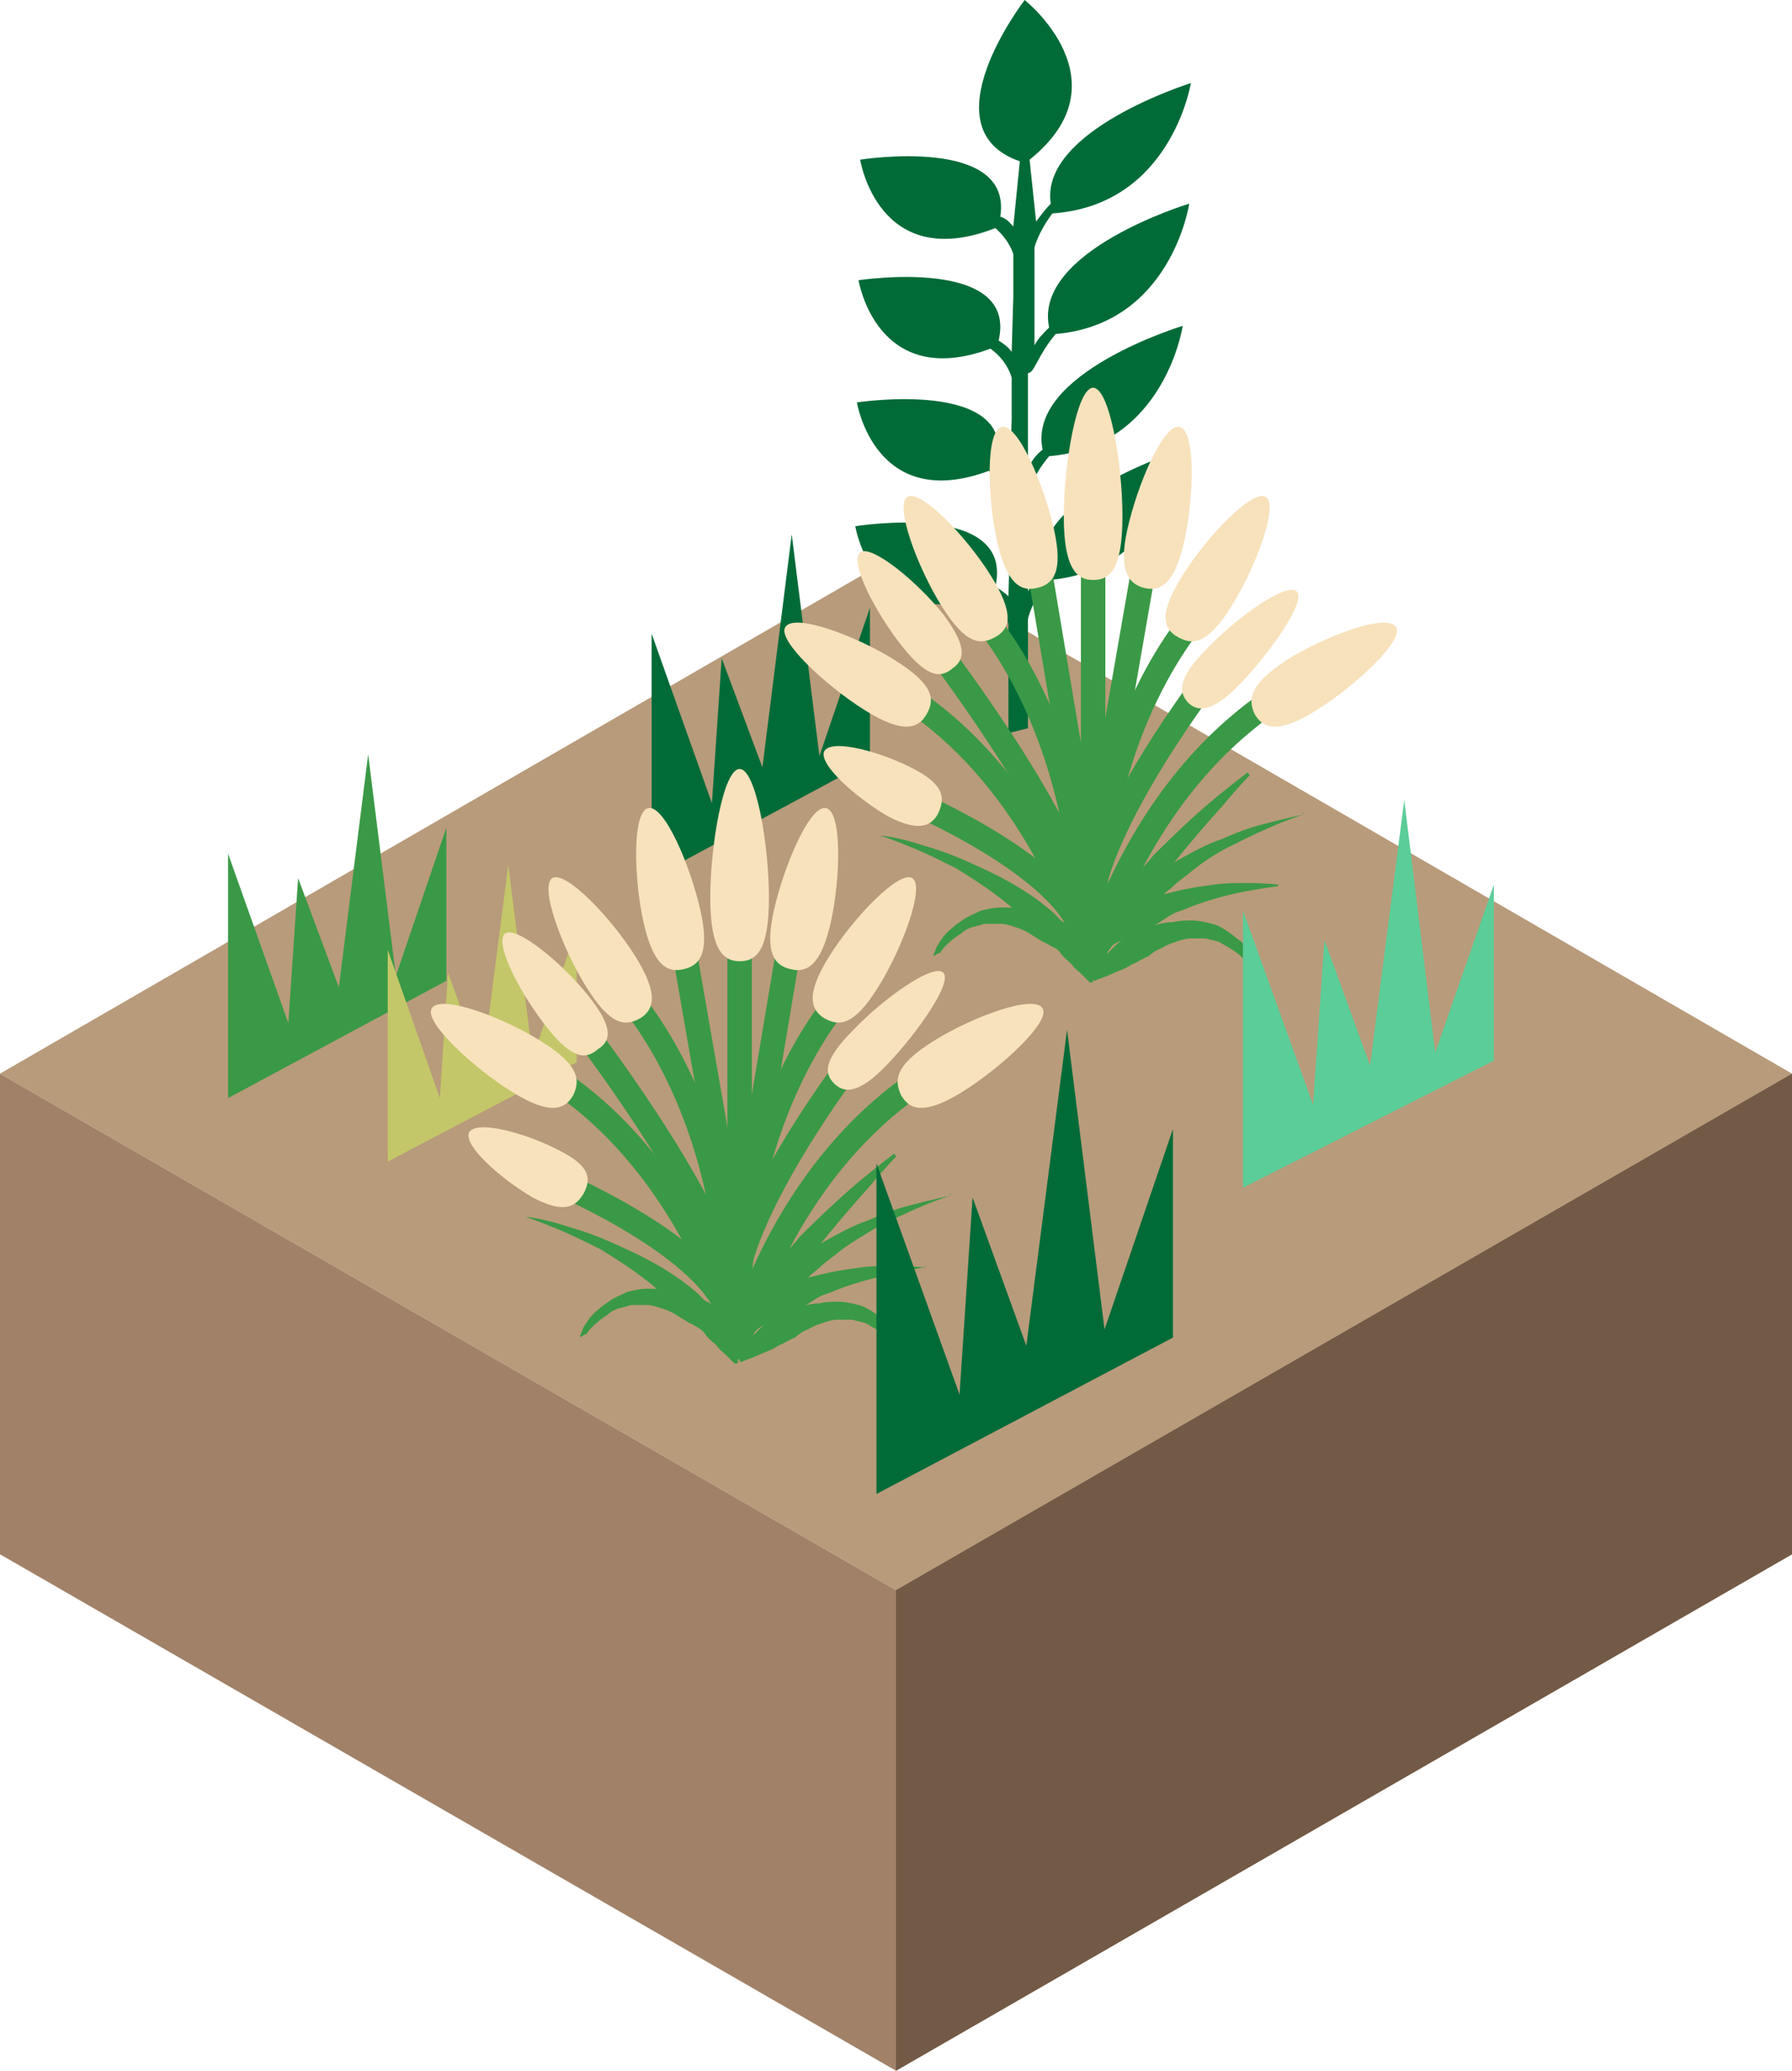 <?xml version="1.0" encoding="utf-8"?>
<!-- Generator: Adobe Illustrator 19.1.0, SVG Export Plug-In . SVG Version: 6.00 Build 0)  -->
<!DOCTYPE svg PUBLIC "-//W3C//DTD SVG 1.1//EN" "http://www.w3.org/Graphics/SVG/1.1/DTD/svg11.dtd">
<svg version="1.1" id="Layer_1" xmlns="http://www.w3.org/2000/svg" xmlns:xlink="http://www.w3.org/1999/xlink" x="0px" y="0px"
	 viewBox="-194 184.7 110 127.1" style="enable-background:new -194 184.7 110 127.1;" xml:space="preserve">
<style type="text/css">
	.st0{fill:#B89B7A;}
	.st1{fill:#A18268;}
	.st2{fill:#725A46;}
	.st3{fill:#016B38;}
	.st4{fill:#3A9946;}
	.st5{fill:#C4C769;}
	.st6{fill:none;stroke:#3A9946;stroke-width:1.5;stroke-linecap:round;stroke-miterlimit:10;}
	.st7{fill:#F7E2BC;}
	.st8{fill:#5BCD98;}
</style>
<g id="XMLID_1522_">
	<g id="XMLID_956_">
		<polygon id="XMLID_875_" class="st0" points="-139,218.8 -84,250.6 -139,282.3 -194,250.6 		"/>
		<polygon id="XMLID_878_" class="st1" points="-139,282.3 -194,250.6 -194,280.1 -139,311.8 -84,280.1 -84,250.6 		"/>
		<polygon id="XMLID_932_" class="st2" points="-84,280.1 -84,250.6 -139,282.3 -139,311.8 		"/>
	</g>
	<path id="Fill-5" class="st3" d="M-129.2,205.2c7.1-0.6,8.2-8,8.2-8s-9.6,2.9-8.6,7.6c-0.4,0.4-0.7,0.7-0.9,1.1l0-3.4v-2.6
		c0,0,0.2-0.9,1.1-2.1c7.3-0.5,8.5-8,8.5-8s-9.3,2.9-8.6,7.4c-0.3,0.3-0.6,0.7-0.9,1.1l-0.4-3.8c6-4.8-0.3-9.8-0.3-9.8
		s-6.1,7.9-0.3,9.9l-0.4,4c-0.2-0.2-0.4-0.5-0.8-0.6c0.8-5-8.6-3.5-8.6-3.5s1.1,7,8.3,4.2c0.9,0.8,1.1,1.6,1.1,1.6v2.6l-0.1,3.4
		c-0.2-0.3-0.5-0.5-0.8-0.7c1.2-5.2-8.6-3.7-8.6-3.7s1.1,6.8,8.1,4.2c1.1,0.8,1.3,1.8,1.3,1.8v2.5l-0.1,3.4
		c-0.2-0.3-0.5-0.5-0.8-0.7c1.2-5.2-8.6-3.7-8.6-3.7s1.1,6.8,8.1,4.2c1.1,0.8,1.3,1.8,1.3,1.8v2.5l-0.1,3.4
		c-0.2-0.2-0.5-0.4-0.8-0.6c1.2-5.3-8.6-3.7-8.6-3.7s1.1,6.8,8.1,4.2c1.1,0.8,1.3,1.8,1.3,1.8v6.7l1.2-0.3v-6.7c0,0,0.2-1.1,1.3-2.4
		c7.1-0.6,8.2-8,8.2-8s-9.6,2.9-8.6,7.6c-0.4,0.3-0.7,0.7-0.9,1.1l0-3.4v-2.5c0,0,0.2-1.1,1.3-2.4c7.1-0.6,8.2-8,8.2-8
		s-9.6,2.9-8.6,7.6c-0.4,0.3-0.7,0.7-0.9,1.2l0-3.4v-2.5C-130.5,207.6-130.3,206.5-129.2,205.2"/>
	<path id="Fill-7" class="st4" d="M-180,252.1l0-15l3.7,10.4l0.6-8.9l2.5,6.7l1.8-14.3l1.7,13.6l3.1-9.1v9.4L-180,252.1"/>
	<path id="Fill-7_2_" class="st3" d="M-154,238.6l0-15l3.7,10.4l0.6-8.9l2.5,6.7l1.8-14.3l1.7,13.6l3.1-9.1v9.4L-154,238.6"/>
	<path id="Fill-6" class="st5" d="M-170.2,256v-13l3.2,9.1l0.5-7.7l2.1,5.8l1.6-12.4l1.5,11.8l2.7-7.9v8.2L-170.2,256"/>
	<g id="XMLID_835_">
		<path id="XMLID_639_" class="st6" d="M-148.6,267.4c0,0-2.9-11.7-12.5-17.2"/>
		<line id="XMLID_640_" class="st6" x1="-148.6" y1="266.4" x2="-148.6" y2="241.1"/>
		<path id="XMLID_598_" class="st6" d="M-148.6,266.9c0,0,2.8-11.2,12.4-16.7"/>
		<g id="XMLID_642_">
			<path id="XMLID_30_" class="st4" d="M-135.7,258.1c0,0-1,0.3-2.3,0.9c-0.7,0.3-1.5,0.7-2.3,1.1c-0.8,0.5-1.7,1-2.4,1.6
				c-0.4,0.3-0.8,0.6-1.1,0.9c-0.4,0.3-0.7,0.6-1,1c-0.3,0.3-0.7,0.6-1,0.9c-0.3,0.3-0.6,0.5-0.9,0.8c-0.3,0.3-0.5,0.5-0.7,0.7
				c-0.2,0.2-0.4,0.4-0.6,0.6c-0.3,0.3-0.5,0.5-0.5,0.5l0,0c0,0-0.1,0-0.1,0c0,0,0,0,0-0.1c0,0,0.1-0.3,0.2-0.7
				c0.1-0.2,0.2-0.5,0.3-0.8c0.2-0.3,0.3-0.6,0.5-0.9c0.2-0.4,0.5-0.7,0.7-1c0.3-0.4,0.6-0.7,1-1c0.7-0.7,1.7-1.2,2.5-1.7
				c0.9-0.5,1.8-1,2.7-1.3c0.9-0.4,1.7-0.7,2.5-0.9c1.5-0.4,2.5-0.6,2.5-0.6C-135.7,257.9-135.6,257.9-135.7,258.1
				C-135.6,258-135.7,258-135.7,258.1z"/>
		</g>
		<g id="XMLID_641_">
			<path id="XMLID_28_" class="st4" d="M-161.6,259.4c0,0,1,0.1,2.5,0.6c0.7,0.2,1.6,0.5,2.5,0.9c0.9,0.4,1.8,0.8,2.7,1.3
				c0.9,0.5,1.8,1.1,2.5,1.7c0.4,0.3,0.7,0.7,1,1c0.3,0.4,0.6,0.7,0.7,1c0.2,0.3,0.4,0.7,0.5,0.9c0.1,0.3,0.2,0.6,0.3,0.8
				c0.2,0.4,0.2,0.7,0.2,0.7c0,0,0,0.1-0.1,0.1c0,0,0,0-0.1,0l0,0c0,0-0.2-0.2-0.5-0.5c-0.2-0.2-0.4-0.3-0.6-0.6
				c-0.2-0.2-0.5-0.4-0.7-0.7c-0.2-0.3-0.6-0.5-0.9-0.8c-0.3-0.3-0.6-0.6-1-0.9c-0.3-0.3-0.7-0.6-1-1c-0.3-0.3-0.7-0.6-1.1-0.9
				c-0.8-0.6-1.6-1.1-2.4-1.6c-0.8-0.4-1.6-0.8-2.3-1.1c-1.4-0.6-2.3-0.9-2.3-0.9C-161.6,259.5-161.7,259.5-161.6,259.4
				C-161.6,259.4-161.6,259.4-161.6,259.4z"/>
		</g>
		<path id="XMLID_657_" class="st7" d="M-150.4,239.8c0-3.2,0.8-7.9,1.8-7.9s1.8,4.6,1.8,7.9s-0.8,3.9-1.8,3.9
			S-150.4,243-150.4,239.8z"/>
		<path id="XMLID_659_" class="st6" d="M-155.6,245.7c0,0,6.5,6.8,6.5,20.2"/>
		<path id="XMLID_658_" class="st6" d="M-142.2,245.7c0,0-6.5,6.8-6.5,20.2"/>
		<path id="XMLID_661_" class="st7" d="M-143.1,243.4c1.5-2.4,4.3-5.3,5.1-4.8s-0.6,4.3-2.1,6.7c-1.5,2.4-2.4,2.4-3.3,1.9
			C-144.2,246.7-144.6,245.8-143.1,243.4z"/>
		<path id="XMLID_663_" class="st7" d="M-136.7,248.6c2.4-1.5,6.2-2.9,6.7-2c0.5,0.8-2.5,3.6-4.9,5.1c-2.4,1.5-3.3,1.1-3.8,0.2
			C-139.1,251-139.1,250.1-136.7,248.6z"/>
		<path id="XMLID_660_" class="st7" d="M-155,243.4c-1.5-2.4-4.3-5.3-5.1-4.8s0.6,4.3,2.1,6.7c1.5,2.4,2.4,2.4,3.3,1.9
			C-153.9,246.7-153.5,245.8-155,243.4z"/>
		<path id="XMLID_665_" class="st7" d="M-160.8,248.6c-2.4-1.5-6.2-2.9-6.7-2c-0.5,0.8,2.5,3.6,4.9,5.1c2.4,1.5,3.3,1.1,3.8,0.2
			C-158.4,251-158.4,250.1-160.8,248.6z"/>
		<path id="XMLID_667_" class="st6" d="M-157.9,248.3c0,0,8.9,11.7,8.8,16.4"/>
		<g id="XMLID_668_">
			<path id="XMLID_26_" class="st4" d="M-139,255.7c0,0-0.7,0.7-1.6,1.8c-1,1.1-2.2,2.5-3.4,4c-0.6,0.8-1.1,1.6-1.6,2.3
				c-0.3,0.4-0.5,0.7-0.8,1c-0.2,0.3-0.5,0.6-0.7,0.9c-0.4,0.6-0.8,1-1,1.4c-0.2,0.3-0.4,0.5-0.4,0.5l0,0c0,0-0.1,0-0.1,0
				c0,0,0,0,0-0.1c0,0,0-0.3,0.1-0.7c0-0.2,0.1-0.5,0.2-0.8c0.1-0.3,0.2-0.6,0.3-1c0.3-0.7,0.7-1.5,1.2-2.2c0.3-0.4,0.6-0.7,0.9-1.1
				c0.3-0.3,0.7-0.7,1-1.1c1.4-1.4,2.8-2.7,3.9-3.6c1.1-0.9,1.9-1.5,1.9-1.5C-139.1,255.6-139,255.6-139,255.7
				C-139,255.7-139,255.7-139,255.7z"/>
		</g>
		<path id="XMLID_669_" class="st6" d="M-142.2,250.5c0,0-6.6,8.8-6.7,13.7"/>
		<path id="XMLID_670_" class="st6" d="M-159.7,257.3c0,0,10.3,4.4,10.6,8.8"/>
		<path id="XMLID_671_" class="st7" d="M-159.7,255.3c-1.9-1-5-1.9-5.5-1.1c-0.4,0.8,2,2.9,3.9,4c1.9,1,2.6,0.6,3.1-0.2
			C-157.7,257.1-157.7,256.3-159.7,255.3z"/>
		<g id="XMLID_664_">
			<path id="XMLID_24_" class="st4" d="M-158.4,266.7c0,0,0.1-0.2,0.2-0.5c0.2-0.3,0.4-0.7,0.9-1.1c0.2-0.2,0.5-0.4,0.8-0.6
				c0.3-0.2,0.6-0.3,1-0.5c0.4-0.1,0.8-0.2,1.2-0.2c0.4,0,0.8,0,1.2,0.1c0.4,0,0.8,0.1,1.2,0.2c0.4,0.1,0.8,0.2,1.1,0.4
				c0.7,0.3,1.2,0.8,1.6,1.2c0.2,0.2,0.4,0.4,0.5,0.6c0.1,0.2,0.2,0.4,0.3,0.5c0.2,0.3,0.2,0.5,0.2,0.5c0,0,0,0.1-0.1,0.1
				c0,0,0,0-0.1,0l0,0c0,0-0.2,0-0.5-0.2c-0.3-0.1-0.7-0.3-1.2-0.5c-0.2-0.1-0.5-0.2-0.8-0.4c-0.3-0.1-0.5-0.3-0.8-0.4
				c-0.3-0.2-0.5-0.3-0.8-0.5c-0.3-0.2-0.6-0.3-0.9-0.4c-0.3-0.1-0.6-0.2-0.9-0.2c-0.3,0-0.6,0-0.9,0c-0.2,0-0.3,0.1-0.4,0.1
				c-0.1,0-0.3,0.1-0.4,0.1c-0.3,0.1-0.5,0.2-0.7,0.4c-0.5,0.3-0.8,0.6-1,0.8c-0.2,0.2-0.3,0.4-0.3,0.4c0,0-0.1,0-0.1,0
				C-158.4,266.8-158.4,266.8-158.4,266.7z"/>
		</g>
		<g id="XMLID_662_">
			<path id="XMLID_22_" class="st4" d="M-138.9,267.5c0,0-0.1-0.1-0.3-0.4c-0.2-0.2-0.5-0.5-1-0.8c-0.2-0.1-0.5-0.3-0.7-0.4
				c-0.1,0-0.3-0.1-0.4-0.1c-0.1,0-0.3-0.1-0.4-0.1c-0.3,0-0.6,0-0.9,0c-0.3,0-0.6,0.1-0.9,0.2c-0.3,0.1-0.6,0.2-0.9,0.4
				c-0.3,0.1-0.6,0.3-0.8,0.5c-0.3,0.1-0.6,0.3-0.8,0.4c-0.3,0.1-0.5,0.3-0.8,0.4c-0.5,0.2-0.9,0.4-1.2,0.5
				c-0.3,0.1-0.5,0.2-0.5,0.2l0,0c0,0-0.1,0-0.1-0.1c0,0,0,0,0-0.1c0,0,0.1-0.2,0.2-0.5c0.1-0.1,0.2-0.3,0.3-0.5
				c0.1-0.2,0.3-0.4,0.5-0.6c0.4-0.4,0.9-0.9,1.6-1.2c0.3-0.2,0.7-0.3,1.1-0.4c0.4-0.1,0.8-0.2,1.2-0.2c0.4-0.1,0.8-0.1,1.2-0.1
				c0.4,0,0.8,0.1,1.2,0.2c0.4,0.1,0.7,0.3,1,0.5c0.3,0.2,0.5,0.4,0.8,0.6c0.4,0.4,0.7,0.8,0.9,1.1c0.2,0.3,0.2,0.5,0.2,0.5
				c0,0,0,0.1,0,0.1C-138.9,267.5-138.9,267.5-138.9,267.5z"/>
		</g>
		<line id="XMLID_672_" class="st6" x1="-151.9" y1="243.6" x2="-149.1" y2="259.7"/>
		<path id="XMLID_673_" class="st7" d="M-151,240.6c-0.6-2.7-2.2-6.5-3.2-6.3c-1,0.2-0.9,4.3-0.3,7c0.6,2.7,1.5,3.1,2.4,2.9
			C-151.1,244-150.4,243.3-151,240.6z"/>
		<g id="XMLID_808_">
			<path id="XMLID_20_" class="st4" d="M-137.3,262.5c0,0-0.8,0.1-1.9,0.4c-1.1,0.2-2.6,0.6-4,1.2c-0.4,0.1-0.7,0.3-1,0.5
				c-0.3,0.2-0.6,0.4-0.9,0.5c-0.3,0.1-0.6,0.3-0.9,0.4c-0.3,0.1-0.5,0.3-0.8,0.4c-0.2,0.1-0.5,0.2-0.7,0.4
				c-0.2,0.1-0.4,0.2-0.5,0.3c-0.3,0.2-0.5,0.3-0.5,0.3l0,0c0,0-0.1,0-0.1,0c0,0,0,0,0-0.1c0,0,0-0.2,0.2-0.6
				c0.1-0.2,0.1-0.4,0.3-0.6c0.1-0.2,0.3-0.5,0.5-0.7c0.2-0.2,0.5-0.5,0.8-0.7c0.3-0.2,0.6-0.4,1-0.6c0.4-0.1,0.7-0.3,1.1-0.4
				c0.4-0.1,0.8-0.2,1.2-0.3c0.8-0.2,1.6-0.3,2.3-0.4c0.7-0.1,1.4-0.1,2-0.1c1.2,0,2,0.1,2,0.1
				C-137.2,262.4-137.2,262.4-137.3,262.5C-137.2,262.5-137.3,262.5-137.3,262.5z"/>
		</g>
		<path id="XMLID_825_" class="st7" d="M-157.9,245.8c-1.6-2-4.4-4.3-5.1-3.8c-0.7,0.6,1,3.8,2.6,5.8c1.6,2,2.4,1.9,3.1,1.3
			C-156.5,248.6-156.3,247.8-157.9,245.8z"/>
		<path id="XMLID_831_" class="st7" d="M-141.6,247.9c1.8-1.9,4.9-4.1,5.5-3.5c0.6,0.6-1.6,3.7-3.4,5.6c-1.8,1.9-2.7,1.8-3.3,1.2
			C-143.4,250.6-143.5,249.8-141.6,247.9z"/>
		<line id="XMLID_834_" class="st6" x1="-145.7" y1="243.6" x2="-148.4" y2="259.7"/>
		<path id="XMLID_666_" class="st7" d="M-146.5,240.6c0.6-2.7,2.2-6.5,3.2-6.3c1,0.2,0.9,4.3,0.3,7c-0.6,2.7-1.5,3.1-2.4,2.9
			C-146.4,244-147.1,243.3-146.5,240.6z"/>
	</g>
	<g id="XMLID_843_">
		<path id="XMLID_1065_" class="st6" d="M-126.9,244c0,0-2.9-11.7-12.5-17.2"/>
		<line id="XMLID_1064_" class="st6" x1="-126.9" y1="243" x2="-126.9" y2="217.7"/>
		<path id="XMLID_1063_" class="st6" d="M-126.9,243.5c0,0,2.8-11.2,12.4-16.7"/>
		<g id="XMLID_1060_">
			<path id="XMLID_18_" class="st4" d="M-114,234.7c0,0-1,0.3-2.3,0.9c-0.7,0.3-1.5,0.7-2.3,1.1c-0.8,0.4-1.7,1-2.4,1.6
				c-0.4,0.3-0.8,0.6-1.1,0.9c-0.4,0.3-0.7,0.6-1,1c-0.3,0.3-0.7,0.6-1,0.9c-0.3,0.3-0.6,0.5-0.9,0.8c-0.3,0.3-0.5,0.5-0.7,0.7
				c-0.2,0.2-0.4,0.4-0.6,0.6c-0.3,0.3-0.5,0.5-0.5,0.5l0,0c0,0-0.1,0-0.1,0c0,0,0,0,0-0.1c0,0,0.1-0.3,0.2-0.7
				c0.1-0.2,0.2-0.5,0.3-0.8c0.2-0.3,0.3-0.6,0.5-0.9c0.2-0.4,0.5-0.7,0.7-1c0.3-0.4,0.6-0.7,1-1c0.7-0.7,1.7-1.2,2.5-1.7
				c0.9-0.5,1.8-1,2.7-1.3c0.9-0.4,1.7-0.7,2.5-0.9c1.5-0.4,2.5-0.6,2.5-0.6C-114,234.5-113.9,234.5-114,234.7
				C-113.9,234.6-113.9,234.6-114,234.7z"/>
		</g>
		<g id="XMLID_1057_">
			<path id="XMLID_16_" class="st4" d="M-139.8,236c0,0,1,0.1,2.5,0.6c0.7,0.2,1.6,0.5,2.5,0.9c0.9,0.4,1.8,0.8,2.7,1.3
				c0.9,0.5,1.8,1.1,2.5,1.7c0.4,0.3,0.7,0.7,1,1c0.3,0.4,0.6,0.7,0.7,1c0.2,0.3,0.4,0.7,0.5,0.9c0.1,0.3,0.2,0.6,0.3,0.8
				c0.2,0.4,0.2,0.7,0.2,0.7c0,0,0,0.1-0.1,0.1c0,0,0,0-0.1,0l0,0c0,0-0.2-0.2-0.5-0.5c-0.2-0.2-0.4-0.3-0.6-0.6
				c-0.2-0.2-0.5-0.4-0.7-0.7c-0.2-0.3-0.6-0.5-0.9-0.8c-0.3-0.3-0.6-0.6-1-0.9c-0.3-0.3-0.7-0.6-1-1c-0.3-0.3-0.7-0.6-1.1-0.9
				c-0.8-0.6-1.6-1.1-2.4-1.6c-0.8-0.4-1.6-0.8-2.3-1.1c-1.4-0.6-2.3-0.9-2.3-0.9C-139.9,236.1-139.9,236.1-139.8,236
				C-139.9,236-139.9,236-139.8,236z"/>
		</g>
		<path id="XMLID_1056_" class="st7" d="M-128.7,216.4c0-3.2,0.8-7.9,1.8-7.9s1.8,4.6,1.8,7.9s-0.8,3.9-1.8,3.9
			S-128.7,219.6-128.7,216.4z"/>
		<path id="XMLID_1055_" class="st6" d="M-133.9,222.3c0,0,6.5,6.8,6.5,20.2"/>
		<path id="XMLID_1054_" class="st6" d="M-120.4,222.3c0,0-6.5,6.8-6.5,20.2"/>
		<path id="XMLID_1053_" class="st7" d="M-121.4,220c1.5-2.4,4.3-5.3,5.1-4.8s-0.6,4.3-2.1,6.7s-2.4,2.4-3.3,1.9
			S-122.9,222.4-121.4,220z"/>
		<path id="XMLID_1052_" class="st7" d="M-115,225.2c2.4-1.5,6.2-2.9,6.7-2c0.5,0.8-2.5,3.6-4.9,5.1c-2.4,1.5-3.3,1.1-3.8,0.2
			C-117.4,227.6-117.3,226.7-115,225.2z"/>
		<path id="XMLID_1051_" class="st7" d="M-133.2,220c-1.5-2.4-4.3-5.3-5.1-4.8s0.6,4.3,2.1,6.7c1.5,2.4,2.4,2.4,3.3,1.9
			S-131.7,222.4-133.2,220z"/>
		<path id="XMLID_1050_" class="st7" d="M-139.1,225.2c-2.4-1.5-6.2-2.9-6.7-2c-0.5,0.8,2.5,3.6,4.9,5.1c2.4,1.5,3.3,1.1,3.8,0.2
			C-136.6,227.6-136.7,226.7-139.1,225.2z"/>
		<path id="XMLID_1021_" class="st6" d="M-136.2,224.9c0,0,8.9,11.7,8.8,16.4"/>
		<g id="XMLID_989_">
			<path id="XMLID_14_" class="st4" d="M-117.3,232.3c0,0-0.7,0.7-1.6,1.8c-1,1.1-2.2,2.5-3.4,4c-0.6,0.8-1.1,1.6-1.6,2.3
				c-0.3,0.4-0.5,0.7-0.8,1c-0.2,0.3-0.5,0.6-0.7,0.9c-0.4,0.6-0.8,1-1,1.4c-0.2,0.3-0.4,0.5-0.4,0.5l0,0c0,0-0.1,0-0.1,0
				c0,0,0,0,0-0.1c0,0,0-0.3,0.1-0.7c0-0.2,0.1-0.5,0.2-0.8c0.1-0.3,0.2-0.6,0.3-1c0.3-0.7,0.7-1.5,1.2-2.2c0.3-0.4,0.6-0.7,0.9-1.1
				c0.3-0.3,0.7-0.7,1-1.1c1.4-1.4,2.8-2.7,3.9-3.6c1.1-0.9,1.9-1.5,1.9-1.5C-117.4,232.2-117.3,232.2-117.3,232.3
				C-117.3,232.3-117.3,232.3-117.3,232.3z"/>
		</g>
		<path id="XMLID_988_" class="st6" d="M-120.4,227.1c0,0-6.6,8.8-6.7,13.7"/>
		<path id="XMLID_987_" class="st6" d="M-138,233.9c0,0,10.3,4.4,10.6,8.8"/>
		<path id="XMLID_986_" class="st7" d="M-137.9,231.9c-1.9-1-5-1.9-5.5-1.1c-0.4,0.8,2,2.9,3.9,4c1.9,1,2.7,0.6,3.1-0.2
			C-136,233.7-136,232.9-137.9,231.9z"/>
		<g id="XMLID_983_">
			<path id="XMLID_12_" class="st4" d="M-136.7,243.3c0,0,0.1-0.2,0.2-0.5c0.2-0.3,0.4-0.7,0.9-1.1c0.2-0.2,0.5-0.4,0.8-0.6
				c0.3-0.2,0.6-0.3,1-0.5c0.4-0.1,0.8-0.2,1.2-0.2c0.4,0,0.8,0,1.2,0.1c0.4,0,0.8,0.1,1.2,0.2c0.4,0.1,0.8,0.2,1.1,0.4
				c0.7,0.3,1.2,0.8,1.6,1.2c0.2,0.2,0.4,0.4,0.5,0.6c0.1,0.2,0.2,0.4,0.3,0.5c0.2,0.3,0.2,0.5,0.2,0.5c0,0,0,0.1-0.1,0.1
				c0,0,0,0-0.1,0l0,0c0,0-0.2,0-0.5-0.2c-0.3-0.1-0.7-0.3-1.2-0.5c-0.2-0.1-0.5-0.2-0.8-0.4c-0.3-0.1-0.5-0.3-0.8-0.4
				c-0.3-0.2-0.5-0.3-0.8-0.5c-0.3-0.2-0.6-0.3-0.9-0.4c-0.3-0.1-0.6-0.2-0.9-0.2c-0.3,0-0.6,0-0.9,0c-0.2,0-0.3,0.1-0.4,0.1
				c-0.1,0-0.3,0.1-0.4,0.1c-0.3,0.1-0.5,0.2-0.7,0.4c-0.5,0.3-0.8,0.6-1,0.8c-0.2,0.2-0.3,0.4-0.3,0.4c0,0-0.1,0-0.1,0
				C-136.7,243.4-136.7,243.4-136.7,243.3z"/>
		</g>
		<g id="XMLID_980_">
			<path id="XMLID_10_" class="st4" d="M-117.2,244.1c0,0-0.1-0.1-0.3-0.4c-0.2-0.2-0.5-0.5-1-0.8c-0.2-0.1-0.5-0.3-0.7-0.4
				c-0.1,0-0.3-0.1-0.4-0.1c-0.1,0-0.3-0.1-0.4-0.1c-0.3,0-0.6,0-0.9,0c-0.3,0-0.6,0.1-0.9,0.2c-0.3,0.1-0.6,0.2-0.9,0.4
				c-0.3,0.1-0.6,0.3-0.8,0.5c-0.3,0.1-0.6,0.3-0.8,0.4c-0.3,0.1-0.5,0.3-0.8,0.4c-0.5,0.2-0.9,0.4-1.2,0.5
				c-0.3,0.1-0.5,0.2-0.5,0.2l0,0c0,0-0.1,0-0.1-0.1c0,0,0,0,0-0.1c0,0,0.1-0.2,0.2-0.5c0.1-0.1,0.2-0.3,0.3-0.5
				c0.1-0.2,0.3-0.4,0.5-0.6c0.4-0.4,0.9-0.9,1.6-1.2c0.3-0.2,0.7-0.3,1.1-0.4c0.4-0.1,0.8-0.2,1.2-0.2c0.4-0.1,0.8-0.1,1.2-0.1
				c0.4,0,0.8,0.1,1.2,0.2c0.4,0.1,0.7,0.3,1,0.5c0.3,0.2,0.5,0.4,0.8,0.6c0.4,0.4,0.7,0.8,0.9,1.1c0.2,0.3,0.2,0.5,0.2,0.5
				c0,0,0,0.1,0,0.1C-117.1,244.1-117.2,244.1-117.2,244.1z"/>
		</g>
		<line id="XMLID_979_" class="st6" x1="-130.1" y1="220.2" x2="-127.4" y2="236.3"/>
		<path id="XMLID_978_" class="st7" d="M-129.3,217.2c-0.6-2.7-2.2-6.5-3.2-6.3c-1,0.2-0.9,4.3-0.3,7c0.6,2.7,1.5,3.1,2.4,2.9
			C-129.4,220.6-128.7,219.9-129.3,217.2z"/>
		<g id="XMLID_848_">
			<path id="XMLID_8_" class="st4" d="M-115.6,239.1c0,0-0.8,0.1-1.9,0.3c-1.1,0.2-2.6,0.6-4,1.2c-0.4,0.1-0.7,0.3-1,0.5
				c-0.3,0.2-0.6,0.4-0.9,0.5c-0.3,0.1-0.6,0.3-0.9,0.4c-0.3,0.1-0.5,0.3-0.8,0.4c-0.2,0.1-0.5,0.2-0.7,0.4
				c-0.2,0.1-0.4,0.2-0.5,0.3c-0.3,0.2-0.5,0.3-0.5,0.3l0,0c0,0-0.1,0-0.1,0c0,0,0,0,0-0.1c0,0,0-0.2,0.2-0.6
				c0.1-0.2,0.1-0.4,0.3-0.6c0.1-0.2,0.3-0.5,0.5-0.7c0.2-0.2,0.5-0.5,0.8-0.7c0.3-0.2,0.6-0.4,1-0.6c0.4-0.1,0.7-0.3,1.1-0.4
				c0.4-0.1,0.8-0.2,1.2-0.3c0.8-0.2,1.6-0.3,2.3-0.4c0.7-0.1,1.4-0.1,2-0.1c1.2,0,2,0.1,2,0.1C-115.5,239-115.5,239-115.6,239.1
				C-115.5,239.1-115.5,239.1-115.6,239.1z"/>
		</g>
		<path id="XMLID_847_" class="st7" d="M-136.1,222.4c-1.6-2-4.4-4.3-5.1-3.8c-0.7,0.6,1,3.8,2.6,5.8c1.6,2,2.4,1.9,3.1,1.3
			C-134.8,225.2-134.6,224.4-136.1,222.4z"/>
		<path id="XMLID_846_" class="st7" d="M-119.9,224.5c1.8-1.9,4.9-4.1,5.5-3.5c0.6,0.6-1.6,3.7-3.4,5.6c-1.8,1.9-2.7,1.8-3.3,1.2
			C-121.6,227.2-121.8,226.4-119.9,224.5z"/>
		<line id="XMLID_845_" class="st6" x1="-123.9" y1="220.2" x2="-126.7" y2="236.3"/>
		<path id="XMLID_844_" class="st7" d="M-124.8,217.2c0.6-2.7,2.2-6.5,3.2-6.3c1,0.2,0.9,4.3,0.3,7c-0.6,2.7-1.5,3.1-2.4,2.9
			S-125.4,219.9-124.8,217.2z"/>
	</g>
	<path id="Fill-10" class="st3" d="M-140.2,276.4l0-20.3l5.1,14.2l0.8-12.1l3.3,9.1l2.5-19.4l2.3,18.4l4.2-12.3v12.8L-140.2,276.4"
		/>
	<path id="Fill-11" class="st8" d="M-117.7,257.6v-17l4.3,11.9l0.7-10.1l2.8,7.7l2.1-16.3l1.9,15.5l3.6-10.3v10.8L-117.7,257.6"/>
</g>
</svg>
